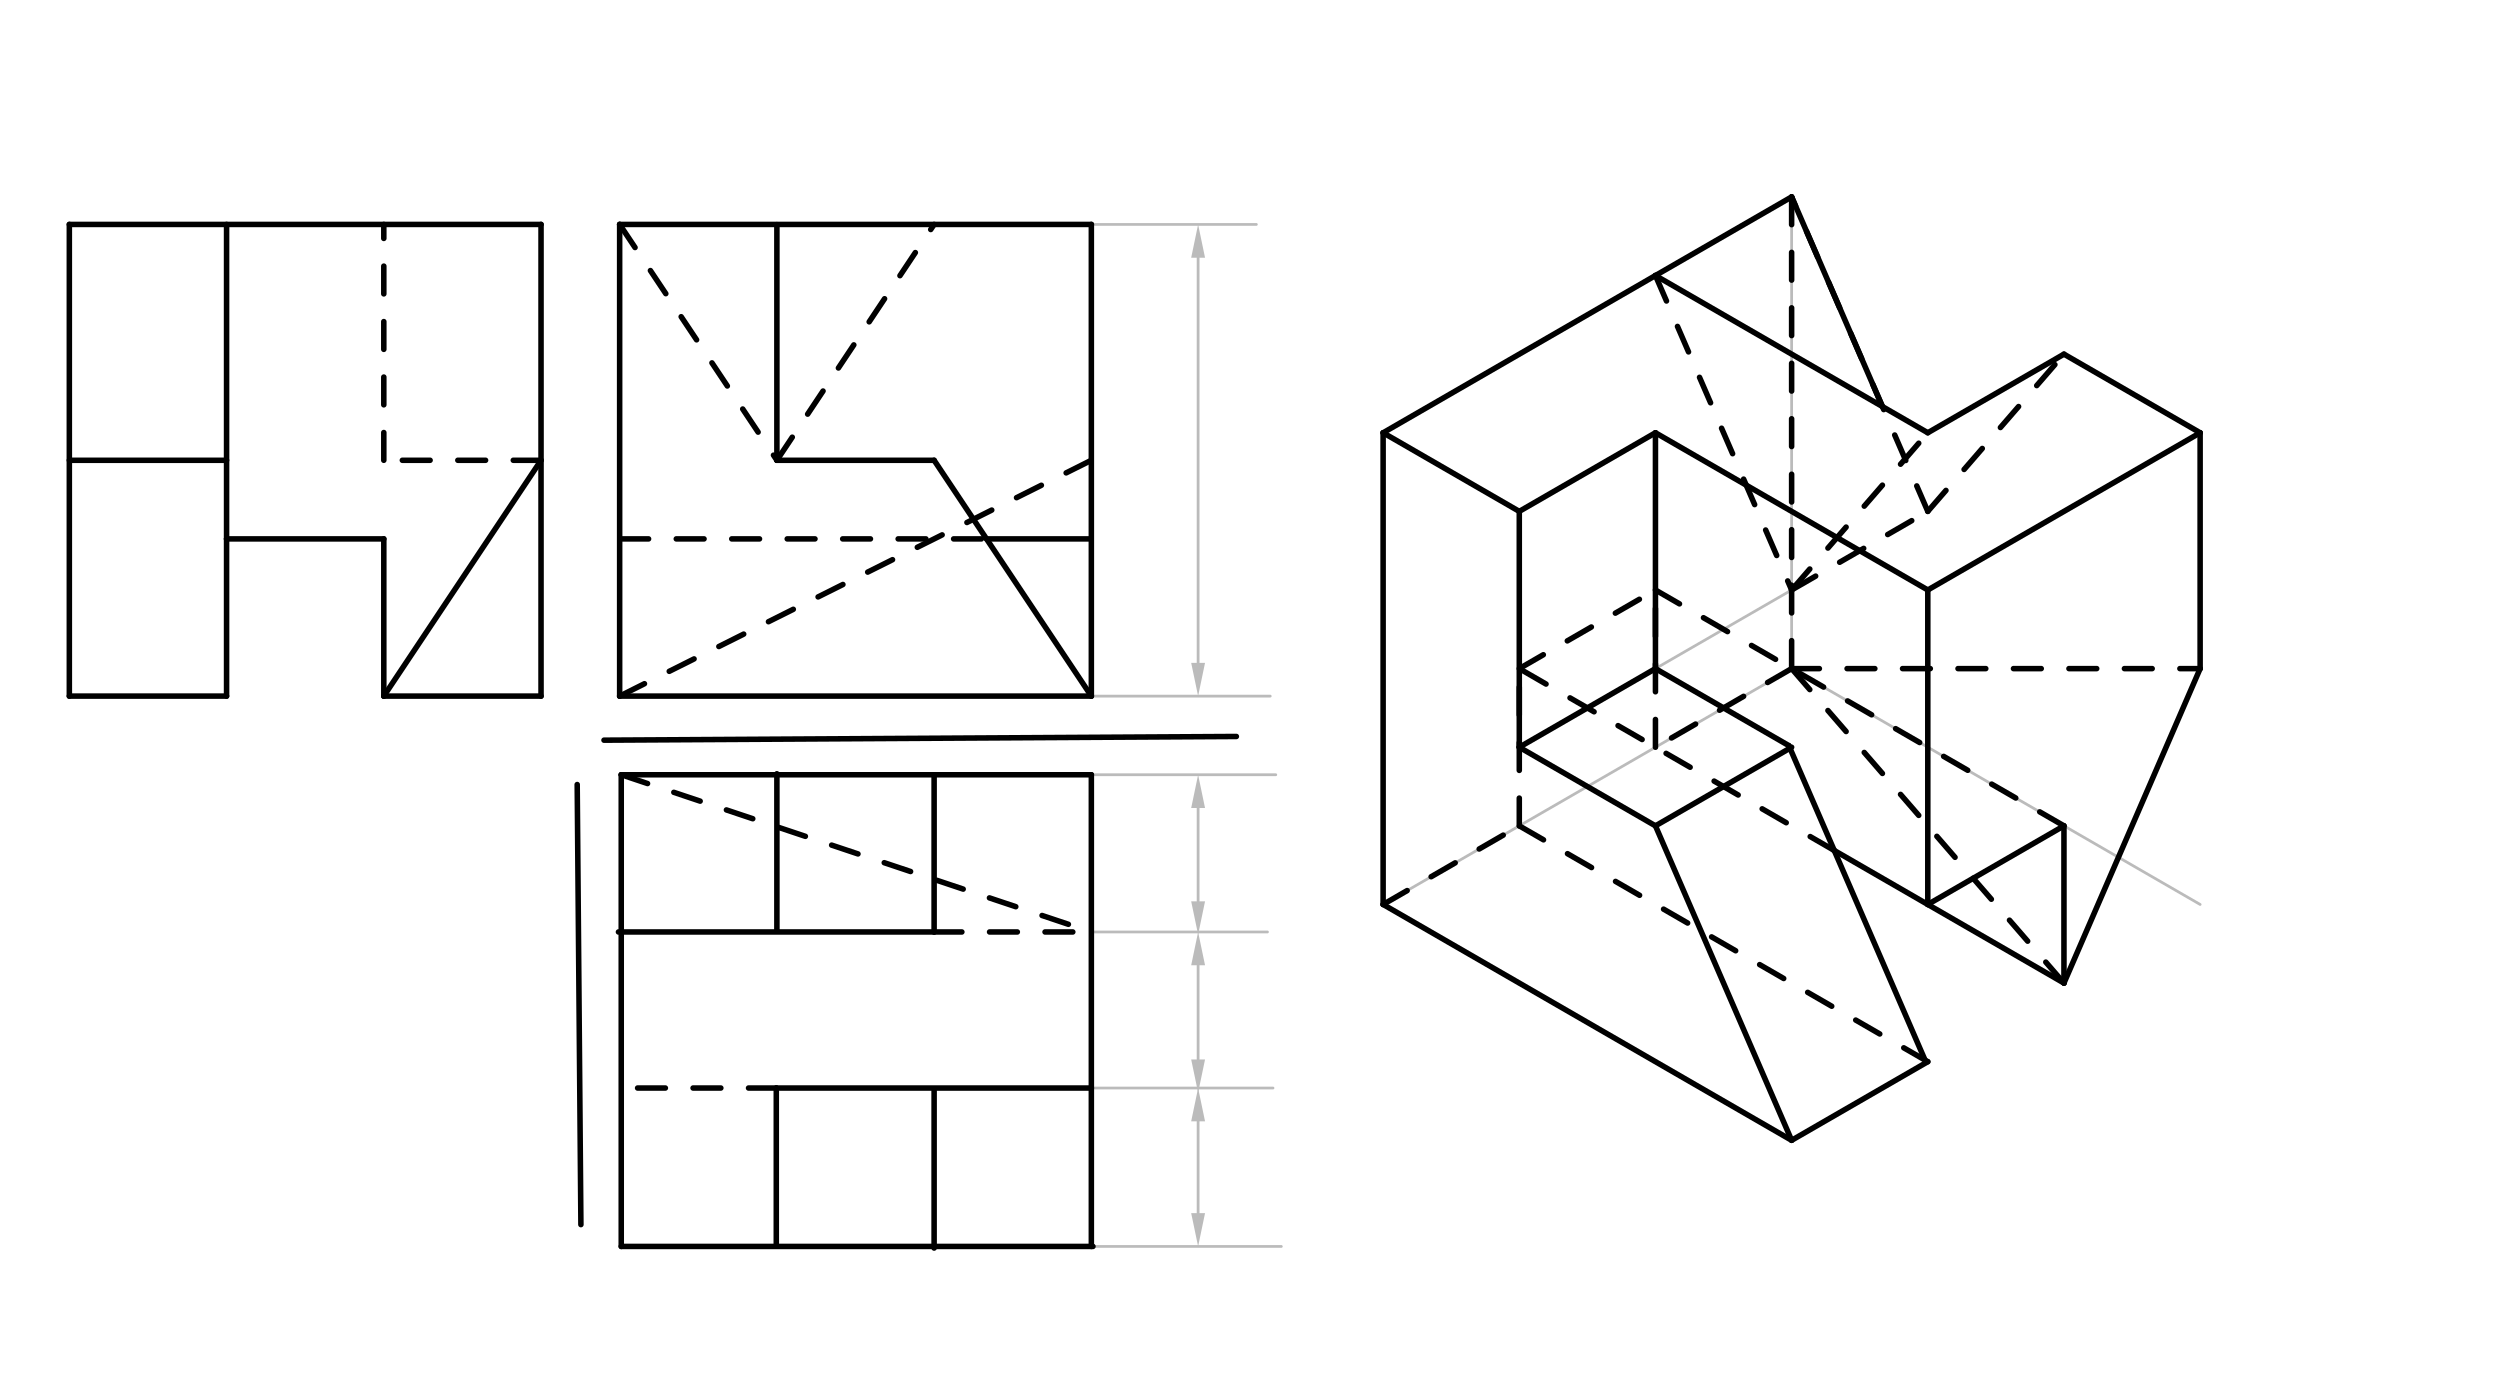 <svg xmlns="http://www.w3.org/2000/svg" class="svg--1it" height="100%" preserveAspectRatio="xMidYMid meet" viewBox="0 0 901.417 498.898" width="100%"><defs><marker id="marker-arrow" markerHeight="16" markerUnits="userSpaceOnUse" markerWidth="24" orient="auto-start-reverse" refX="24" refY="4" viewBox="0 0 24 8"><path d="M 0 0 L 24 4 L 0 8 z" stroke="inherit"></path></marker></defs><g class="aux-layer--1FB"><g class="element--2qn"><line stroke="#bbbbbb" stroke-dasharray="none" stroke-linecap="round" stroke-width="1" x1="393.504" x2="453" y1="80.921" y2="80.921"></line></g><g class="element--2qn"><line stroke="#bbbbbb" stroke-dasharray="none" stroke-linecap="round" stroke-width="1" x1="393.504" x2="458" y1="251" y2="251"></line></g><g class="element--2qn"><line stroke="#bbbbbb" stroke-dasharray="none" stroke-linecap="round" stroke-width="1" x1="393.504" x2="460" y1="279.346" y2="279.346"></line></g><g class="element--2qn"><line stroke="#bbbbbb" stroke-dasharray="none" stroke-linecap="round" stroke-width="1" x1="393.504" x2="457" y1="336.039" y2="336.039"></line></g><g class="element--2qn"><line stroke="#bbbbbb" stroke-dasharray="none" stroke-linecap="round" stroke-width="1" x1="393.504" x2="459" y1="392.307" y2="392.307"></line></g><g class="element--2qn"><line stroke="#bbbbbb" stroke-dasharray="none" stroke-linecap="round" stroke-width="1" x1="393.504" x2="462" y1="449.425" y2="449.425"></line></g><g class="element--2qn"><line stroke="#bbbbbb" stroke-dasharray="none" stroke-linecap="round" stroke-width="1" x1="432" x2="432" y1="92.921" y2="239"></line><path d="M432,80.921 l12,2.5 l0,-5 z" fill="#bbbbbb" stroke="#bbbbbb" stroke-width="0" transform="rotate(90, 432, 80.921)"></path><path d="M432,251 l12,2.5 l0,-5 z" fill="#bbbbbb" stroke="#bbbbbb" stroke-width="0" transform="rotate(270, 432, 251)"></path></g><g class="element--2qn"><line stroke="#bbbbbb" stroke-dasharray="none" stroke-linecap="round" stroke-width="1" x1="432" x2="432" y1="291.346" y2="325"></line><path d="M432,279.346 l12,2.5 l0,-5 z" fill="#bbbbbb" stroke="#bbbbbb" stroke-width="0" transform="rotate(90, 432, 279.346)"></path><path d="M432,337 l12,2.5 l0,-5 z" fill="#bbbbbb" stroke="#bbbbbb" stroke-width="0" transform="rotate(270, 432, 337)"></path></g><g class="element--2qn"><line stroke="#bbbbbb" stroke-dasharray="none" stroke-linecap="round" stroke-width="1" x1="432" x2="432" y1="348.039" y2="382"></line><path d="M432,336.039 l12,2.5 l0,-5 z" fill="#bbbbbb" stroke="#bbbbbb" stroke-width="0" transform="rotate(90, 432, 336.039)"></path><path d="M432,394 l12,2.5 l0,-5 z" fill="#bbbbbb" stroke="#bbbbbb" stroke-width="0" transform="rotate(270, 432, 394)"></path></g><g class="element--2qn"><line stroke="#bbbbbb" stroke-dasharray="none" stroke-linecap="round" stroke-width="1" x1="432" x2="432" y1="404.307" y2="437.425"></line><path d="M432,392.307 l12,2.5 l0,-5 z" fill="#bbbbbb" stroke="#bbbbbb" stroke-width="0" transform="rotate(90, 432, 392.307)"></path><path d="M432,449.425 l12,2.5 l0,-5 z" fill="#bbbbbb" stroke="#bbbbbb" stroke-width="0" transform="rotate(270, 432, 449.425)"></path></g><g class="element--2qn"><line stroke="#bbbbbb" stroke-dasharray="none" stroke-linecap="round" stroke-width="1" x1="646" x2="646" y1="71" y2="241.079"></line></g><g class="element--2qn"><line stroke="#bbbbbb" stroke-dasharray="none" stroke-linecap="round" stroke-width="1" x1="646" x2="793.293" y1="241.079" y2="326.118"></line></g><g class="element--2qn"><line stroke="#bbbbbb" stroke-dasharray="none" stroke-linecap="round" stroke-width="1" x1="646" x2="498.707" y1="241.079" y2="326.118"></line></g><g class="element--2qn"><line stroke="#bbbbbb" stroke-dasharray="none" stroke-linecap="round" stroke-width="1" x1="596.902" x2="646" y1="241.079" y2="212.732"></line></g></g><g class="main-layer--3Vd"><g class="element--2qn"><line stroke="#000000" stroke-dasharray="none" stroke-linecap="round" stroke-width="2" x1="25" x2="25" y1="251" y2="80.921"></line></g><g class="element--2qn"><line stroke="#000000" stroke-dasharray="none" stroke-linecap="round" stroke-width="2" x1="25" x2="195.079" y1="80.921" y2="80.921"></line></g><g class="element--2qn"><line stroke="#000000" stroke-dasharray="none" stroke-linecap="round" stroke-width="2" x1="195.079" x2="195.079" y1="80.921" y2="251"></line></g><g class="element--2qn"><line stroke="#000000" stroke-dasharray="none" stroke-linecap="round" stroke-width="2" x1="25" x2="81.693" y1="251" y2="251"></line></g><g class="element--2qn"><line stroke="#000000" stroke-dasharray="none" stroke-linecap="round" stroke-width="2" x1="81.693" x2="81.693" y1="251" y2="194.307"></line></g><g class="element--2qn"><line stroke="#000000" stroke-dasharray="none" stroke-linecap="round" stroke-width="2" x1="81.693" x2="138.386" y1="194.307" y2="194.307"></line></g><g class="element--2qn"><line stroke="#000000" stroke-dasharray="none" stroke-linecap="round" stroke-width="2" x1="138.386" x2="138.386" y1="194.307" y2="251"></line></g><g class="element--2qn"><line stroke="#000000" stroke-dasharray="none" stroke-linecap="round" stroke-width="2" x1="138.386" x2="195.079" y1="251" y2="251"></line></g><g class="element--2qn"><line stroke="#000000" stroke-dasharray="none" stroke-linecap="round" stroke-width="2" x1="81.693" x2="81.693" y1="194.307" y2="80.921"></line></g><g class="element--2qn"><line stroke="#000000" stroke-dasharray="none" stroke-linecap="round" stroke-width="2" x1="25" x2="81.693" y1="165.961" y2="165.961"></line></g><g class="element--2qn"><line stroke="#000000" stroke-dasharray="10" stroke-linecap="round" stroke-width="2" x1="195.079" x2="138.386" y1="165.961" y2="165.961"></line></g><g class="element--2qn"><line stroke="#000000" stroke-dasharray="10" stroke-linecap="round" stroke-width="2" x1="138.386" x2="138.386" y1="165.961" y2="80.921"></line></g><g class="element--2qn"><line stroke="#000000" stroke-dasharray="none" stroke-linecap="round" stroke-width="2" x1="138.386" x2="195.079" y1="251" y2="165.961"></line></g><g class="element--2qn"><line stroke="#000000" stroke-dasharray="none" stroke-linecap="round" stroke-width="2" x1="223.425" x2="223.425" y1="251" y2="80.921"></line></g><g class="element--2qn"><line stroke="#000000" stroke-dasharray="none" stroke-linecap="round" stroke-width="2" x1="223.425" x2="393.504" y1="80.921" y2="80.921"></line></g><g class="element--2qn"><line stroke="#000000" stroke-dasharray="none" stroke-linecap="round" stroke-width="2" x1="393.504" x2="393.504" y1="80.921" y2="251"></line></g><g class="element--2qn"><line stroke="#000000" stroke-dasharray="none" stroke-linecap="round" stroke-width="2" x1="393.504" x2="223.425" y1="251" y2="251"></line></g><g class="element--2qn"><line stroke="#000000" stroke-dasharray="none" stroke-linecap="round" stroke-width="2" x1="280.118" x2="280.118" y1="81" y2="165.961"></line></g><g class="element--2qn"><line stroke="#000000" stroke-dasharray="none" stroke-linecap="round" stroke-width="2" x1="280.118" x2="336.811" y1="165.961" y2="165.961"></line></g><g class="element--2qn"><line stroke="#000000" stroke-dasharray="none" stroke-linecap="round" stroke-width="2" x1="336.811" x2="393.504" y1="165.961" y2="251"></line></g><g class="element--2qn"><line stroke="#000000" stroke-dasharray="10" stroke-linecap="round" stroke-width="2" x1="223.425" x2="280.118" y1="80.921" y2="165.961"></line></g><g class="element--2qn"><line stroke="#000000" stroke-dasharray="10" stroke-linecap="round" stroke-width="2" x1="280.118" x2="336.811" y1="165.961" y2="80.921"></line></g><g class="element--2qn"><line stroke="#000000" stroke-dasharray="10" stroke-linecap="round" stroke-width="2" x1="223.425" x2="393.504" y1="251" y2="165.961"></line></g><g class="element--2qn"><line stroke="#000000" stroke-dasharray="10" stroke-linecap="round" stroke-width="2" x1="223.85" x2="356" y1="194.307" y2="194.307"></line></g><g class="element--2qn"><line stroke="#000000" stroke-dasharray="none" stroke-linecap="round" stroke-width="2" x1="355.709" x2="393" y1="194.307" y2="194.307"></line></g><g class="element--2qn"><line stroke="#000000" stroke-dasharray="none" stroke-linecap="round" stroke-width="2" x1="224" x2="393.504" y1="279.346" y2="279.346"></line></g><g class="element--2qn"><line stroke="#000000" stroke-dasharray="none" stroke-linecap="round" stroke-width="2" x1="224" x2="224" y1="279.346" y2="449.425"></line></g><g class="element--2qn"><line stroke="#000000" stroke-dasharray="none" stroke-linecap="round" stroke-width="2" x1="224" x2="394.079" y1="449.425" y2="449.425"></line></g><g class="element--2qn"><line stroke="#000000" stroke-dasharray="none" stroke-linecap="round" stroke-width="2" x1="393.504" x2="393.504" y1="279.346" y2="449.425"></line></g><g class="element--2qn"><line stroke="#000000" stroke-dasharray="none" stroke-linecap="round" stroke-width="2" x1="280.118" x2="280.118" y1="279" y2="335.693"></line></g><g class="element--2qn"><line stroke="#000000" stroke-dasharray="none" stroke-linecap="round" stroke-width="2" x1="223" x2="336.811" y1="336.039" y2="336.039"></line></g><g class="element--2qn"><line stroke="#000000" stroke-dasharray="none" stroke-linecap="round" stroke-width="2" x1="336.811" x2="336.811" y1="336.039" y2="279.346"></line></g><g class="element--2qn"><line stroke="#000000" stroke-dasharray="none" stroke-linecap="round" stroke-width="2" x1="279.906" x2="279.906" y1="449" y2="392.307"></line></g><g class="element--2qn"><line stroke="#000000" stroke-dasharray="none" stroke-linecap="round" stroke-width="2" x1="336.811" x2="336.811" y1="450" y2="393.307"></line></g><g class="element--2qn"><line stroke="#000000" stroke-dasharray="none" stroke-linecap="round" stroke-width="2" x1="279.906" x2="393.504" y1="392.307" y2="392.307"></line></g><g class="element--2qn"><line stroke="#000000" stroke-dasharray="10" stroke-linecap="round" stroke-width="2" x1="279.906" x2="224" y1="392.307" y2="392.307"></line></g><g class="element--2qn"><line stroke="#000000" stroke-dasharray="10" stroke-linecap="round" stroke-width="2" x1="336.811" x2="393.504" y1="336.039" y2="336.039"></line></g><g class="element--2qn"><line stroke="#000000" stroke-dasharray="10" stroke-linecap="round" stroke-width="2" x1="224" x2="393.504" y1="279.346" y2="336.039"></line></g><g class="element--2qn"><line stroke="#000000" stroke-dasharray="none" stroke-linecap="round" stroke-width="2" x1="217.786" x2="445.786" y1="266.883" y2="265.549"></line></g><g class="element--2qn"><line stroke="#000000" stroke-dasharray="none" stroke-linecap="round" stroke-width="2" x1="208.12" x2="209.453" y1="282.883" y2="441.549"></line></g><g class="element--2qn"><line stroke="#000000" stroke-dasharray="none" stroke-linecap="round" stroke-width="2" x1="498.707" x2="498.707" y1="326.118" y2="156.039"></line></g><g class="element--2qn"><line stroke="#000000" stroke-dasharray="none" stroke-linecap="round" stroke-width="2" x1="498.707" x2="547.805" y1="156.039" y2="184.386"></line></g><g class="element--2qn"><line stroke="#000000" stroke-dasharray="none" stroke-linecap="round" stroke-width="2" x1="547.805" x2="547.805" y1="184.386" y2="269.425"></line></g><g class="element--2qn"><line stroke="#000000" stroke-dasharray="none" stroke-linecap="round" stroke-width="2" x1="547.805" x2="596.902" y1="269.425" y2="297.772"></line></g><g class="element--2qn"><line stroke="#000000" stroke-dasharray="none" stroke-linecap="round" stroke-width="2" x1="498.707" x2="646" y1="326.118" y2="411.157"></line></g><g class="element--2qn"><line stroke="#000000" stroke-dasharray="none" stroke-linecap="round" stroke-width="2" x1="596.902" x2="646" y1="297.772" y2="411.157"></line></g><g class="element--2qn"><line stroke="#000000" stroke-dasharray="none" stroke-linecap="round" stroke-width="2" x1="646" x2="695.098" y1="411.157" y2="382.811"></line></g><g class="element--2qn"><line stroke="#000000" stroke-dasharray="none" stroke-linecap="round" stroke-width="2" x1="596.902" x2="646" y1="297.772" y2="269.425"></line></g><g class="element--2qn"><line stroke="#000000" stroke-dasharray="none" stroke-linecap="round" stroke-width="2" x1="547.805" x2="596.902" y1="269.425" y2="241.079"></line></g><g class="element--2qn"><line stroke="#000000" stroke-dasharray="none" stroke-linecap="round" stroke-width="2" x1="547.805" x2="596.902" y1="184.386" y2="156.039"></line></g><g class="element--2qn"><line stroke="#000000" stroke-dasharray="none" stroke-linecap="round" stroke-width="2" x1="596.902" x2="596.902" y1="156.039" y2="241.079"></line></g><g class="element--2qn"><line stroke="#000000" stroke-dasharray="none" stroke-linecap="round" stroke-width="2" x1="596.902" x2="645" y1="241.079" y2="268.848"></line></g><g class="element--2qn"><line stroke="#000000" stroke-dasharray="none" stroke-linecap="round" stroke-width="2" x1="645" x2="694.348" y1="268.848" y2="382.811"></line></g><g class="element--2qn"><line stroke="#000000" stroke-dasharray="none" stroke-linecap="round" stroke-width="2" x1="498.707" x2="596.902" y1="156.039" y2="99.346"></line></g><g class="element--2qn"><line stroke="#000000" stroke-dasharray="none" stroke-linecap="round" stroke-width="2" x1="596.902" x2="695.098" y1="99.346" y2="156.039"></line></g><g class="element--2qn"><line stroke="#000000" stroke-dasharray="none" stroke-linecap="round" stroke-width="2" x1="695.098" x2="744.195" y1="156.039" y2="127.693"></line></g><g class="element--2qn"><line stroke="#000000" stroke-dasharray="none" stroke-linecap="round" stroke-width="2" x1="744.195" x2="793.293" y1="127.693" y2="156.039"></line></g><g class="element--2qn"><line stroke="#000000" stroke-dasharray="none" stroke-linecap="round" stroke-width="2" x1="793.293" x2="695.098" y1="156.039" y2="212.732"></line></g><g class="element--2qn"><line stroke="#000000" stroke-dasharray="none" stroke-linecap="round" stroke-width="2" x1="695.098" x2="596.902" y1="212.732" y2="156.039"></line></g><g class="element--2qn"><line stroke="#000000" stroke-dasharray="none" stroke-linecap="round" stroke-width="2" x1="695.098" x2="695.098" y1="212.732" y2="326.118"></line></g><g class="element--2qn"><line stroke="#000000" stroke-dasharray="none" stroke-linecap="round" stroke-width="2" x1="695.098" x2="661" y1="326.118" y2="306.432"></line></g><g class="element--2qn"><line stroke="#000000" stroke-dasharray="none" stroke-linecap="round" stroke-width="2" x1="695.098" x2="744.195" y1="326.118" y2="297.772"></line></g><g class="element--2qn"><line stroke="#000000" stroke-dasharray="none" stroke-linecap="round" stroke-width="2" x1="744.195" x2="744.195" y1="297.772" y2="354.465"></line></g><g class="element--2qn"><line stroke="#000000" stroke-dasharray="none" stroke-linecap="round" stroke-width="2" x1="793.293" x2="793.293" y1="156.039" y2="241.079"></line></g><g class="element--2qn"><line stroke="#000000" stroke-dasharray="none" stroke-linecap="round" stroke-width="2" x1="793.293" x2="744.195" y1="241.079" y2="354.465"></line></g><g class="element--2qn"><line stroke="#000000" stroke-dasharray="none" stroke-linecap="round" stroke-width="2" x1="596.902" x2="646" y1="99.346" y2="71"></line></g><g class="element--2qn"><line stroke="#000000" stroke-dasharray="10" stroke-linecap="round" stroke-width="2" x1="646" x2="695.098" y1="212.732" y2="184.386"></line></g><g class="element--2qn"><line stroke="#000000" stroke-dasharray="10" stroke-linecap="round" stroke-width="2" x1="596.902" x2="646" y1="99.346" y2="212.732"></line></g><g class="element--2qn"><line stroke="#000000" stroke-dasharray="10" stroke-linecap="round" stroke-width="2" x1="646" x2="695.098" y1="212.732" y2="156.039"></line></g><g class="element--2qn"><line stroke="#000000" stroke-dasharray="10" stroke-linecap="round" stroke-width="2" x1="695.098" x2="744.195" y1="184.386" y2="127.693"></line></g><g class="element--2qn"><line stroke="#000000" stroke-dasharray="10" stroke-linecap="round" stroke-width="2" x1="695.098" x2="646" y1="184.386" y2="71"></line></g><g class="element--2qn"><line stroke="#000000" stroke-dasharray="none" stroke-linecap="round" stroke-width="2" x1="646" x2="678.732" y1="71" y2="146.591"></line></g><g class="element--2qn"><line stroke="#000000" stroke-dasharray="10" stroke-linecap="round" stroke-width="2" x1="646" x2="793.293" y1="241.079" y2="241.079"></line></g><g class="element--2qn"><line stroke="#000000" stroke-dasharray="10" stroke-linecap="round" stroke-width="2" x1="646" x2="744.195" y1="241.079" y2="354.465"></line></g><g class="element--2qn"><line stroke="#000000" stroke-dasharray="10" stroke-linecap="round" stroke-width="2" x1="695.098" x2="547.805" y1="382.811" y2="297.772"></line></g><g class="element--2qn"><line stroke="#000000" stroke-dasharray="10" stroke-linecap="round" stroke-width="2" x1="547.805" x2="547.805" y1="297.772" y2="241.079"></line></g><g class="element--2qn"><line stroke="#000000" stroke-dasharray="10" stroke-linecap="round" stroke-width="2" x1="547.805" x2="596.902" y1="241.079" y2="212.732"></line></g><g class="element--2qn"><line stroke="#000000" stroke-dasharray="10" stroke-linecap="round" stroke-width="2" x1="661.366" x2="547.805" y1="306.643" y2="241.079"></line></g><g class="element--2qn"><line stroke="#000000" stroke-dasharray="10" stroke-linecap="round" stroke-width="2" x1="596.902" x2="744.195" y1="212.732" y2="297.772"></line></g><g class="element--2qn"><line stroke="#000000" stroke-dasharray="10" stroke-linecap="round" stroke-width="2" x1="646" x2="596.902" y1="241.079" y2="269.425"></line></g><g class="element--2qn"><line stroke="#000000" stroke-dasharray="10" stroke-linecap="round" stroke-width="2" x1="596.902" x2="596.902" y1="269.425" y2="212.732"></line></g><g class="element--2qn"><line stroke="#000000" stroke-dasharray="10" stroke-linecap="round" stroke-width="2" x1="498.707" x2="547.805" y1="326.118" y2="297.772"></line></g><g class="element--2qn"><line stroke="#000000" stroke-dasharray="10" stroke-linecap="round" stroke-width="2" x1="646" x2="646" y1="71" y2="241.079"></line></g><g class="element--2qn"><line stroke="#000000" stroke-dasharray="none" stroke-linecap="round" stroke-width="2" x1="695.098" x2="744.195" y1="326.118" y2="354.465"></line></g></g><g class="snaps-layer--2PT"></g><g class="temp-layer--rAP"></g></svg>